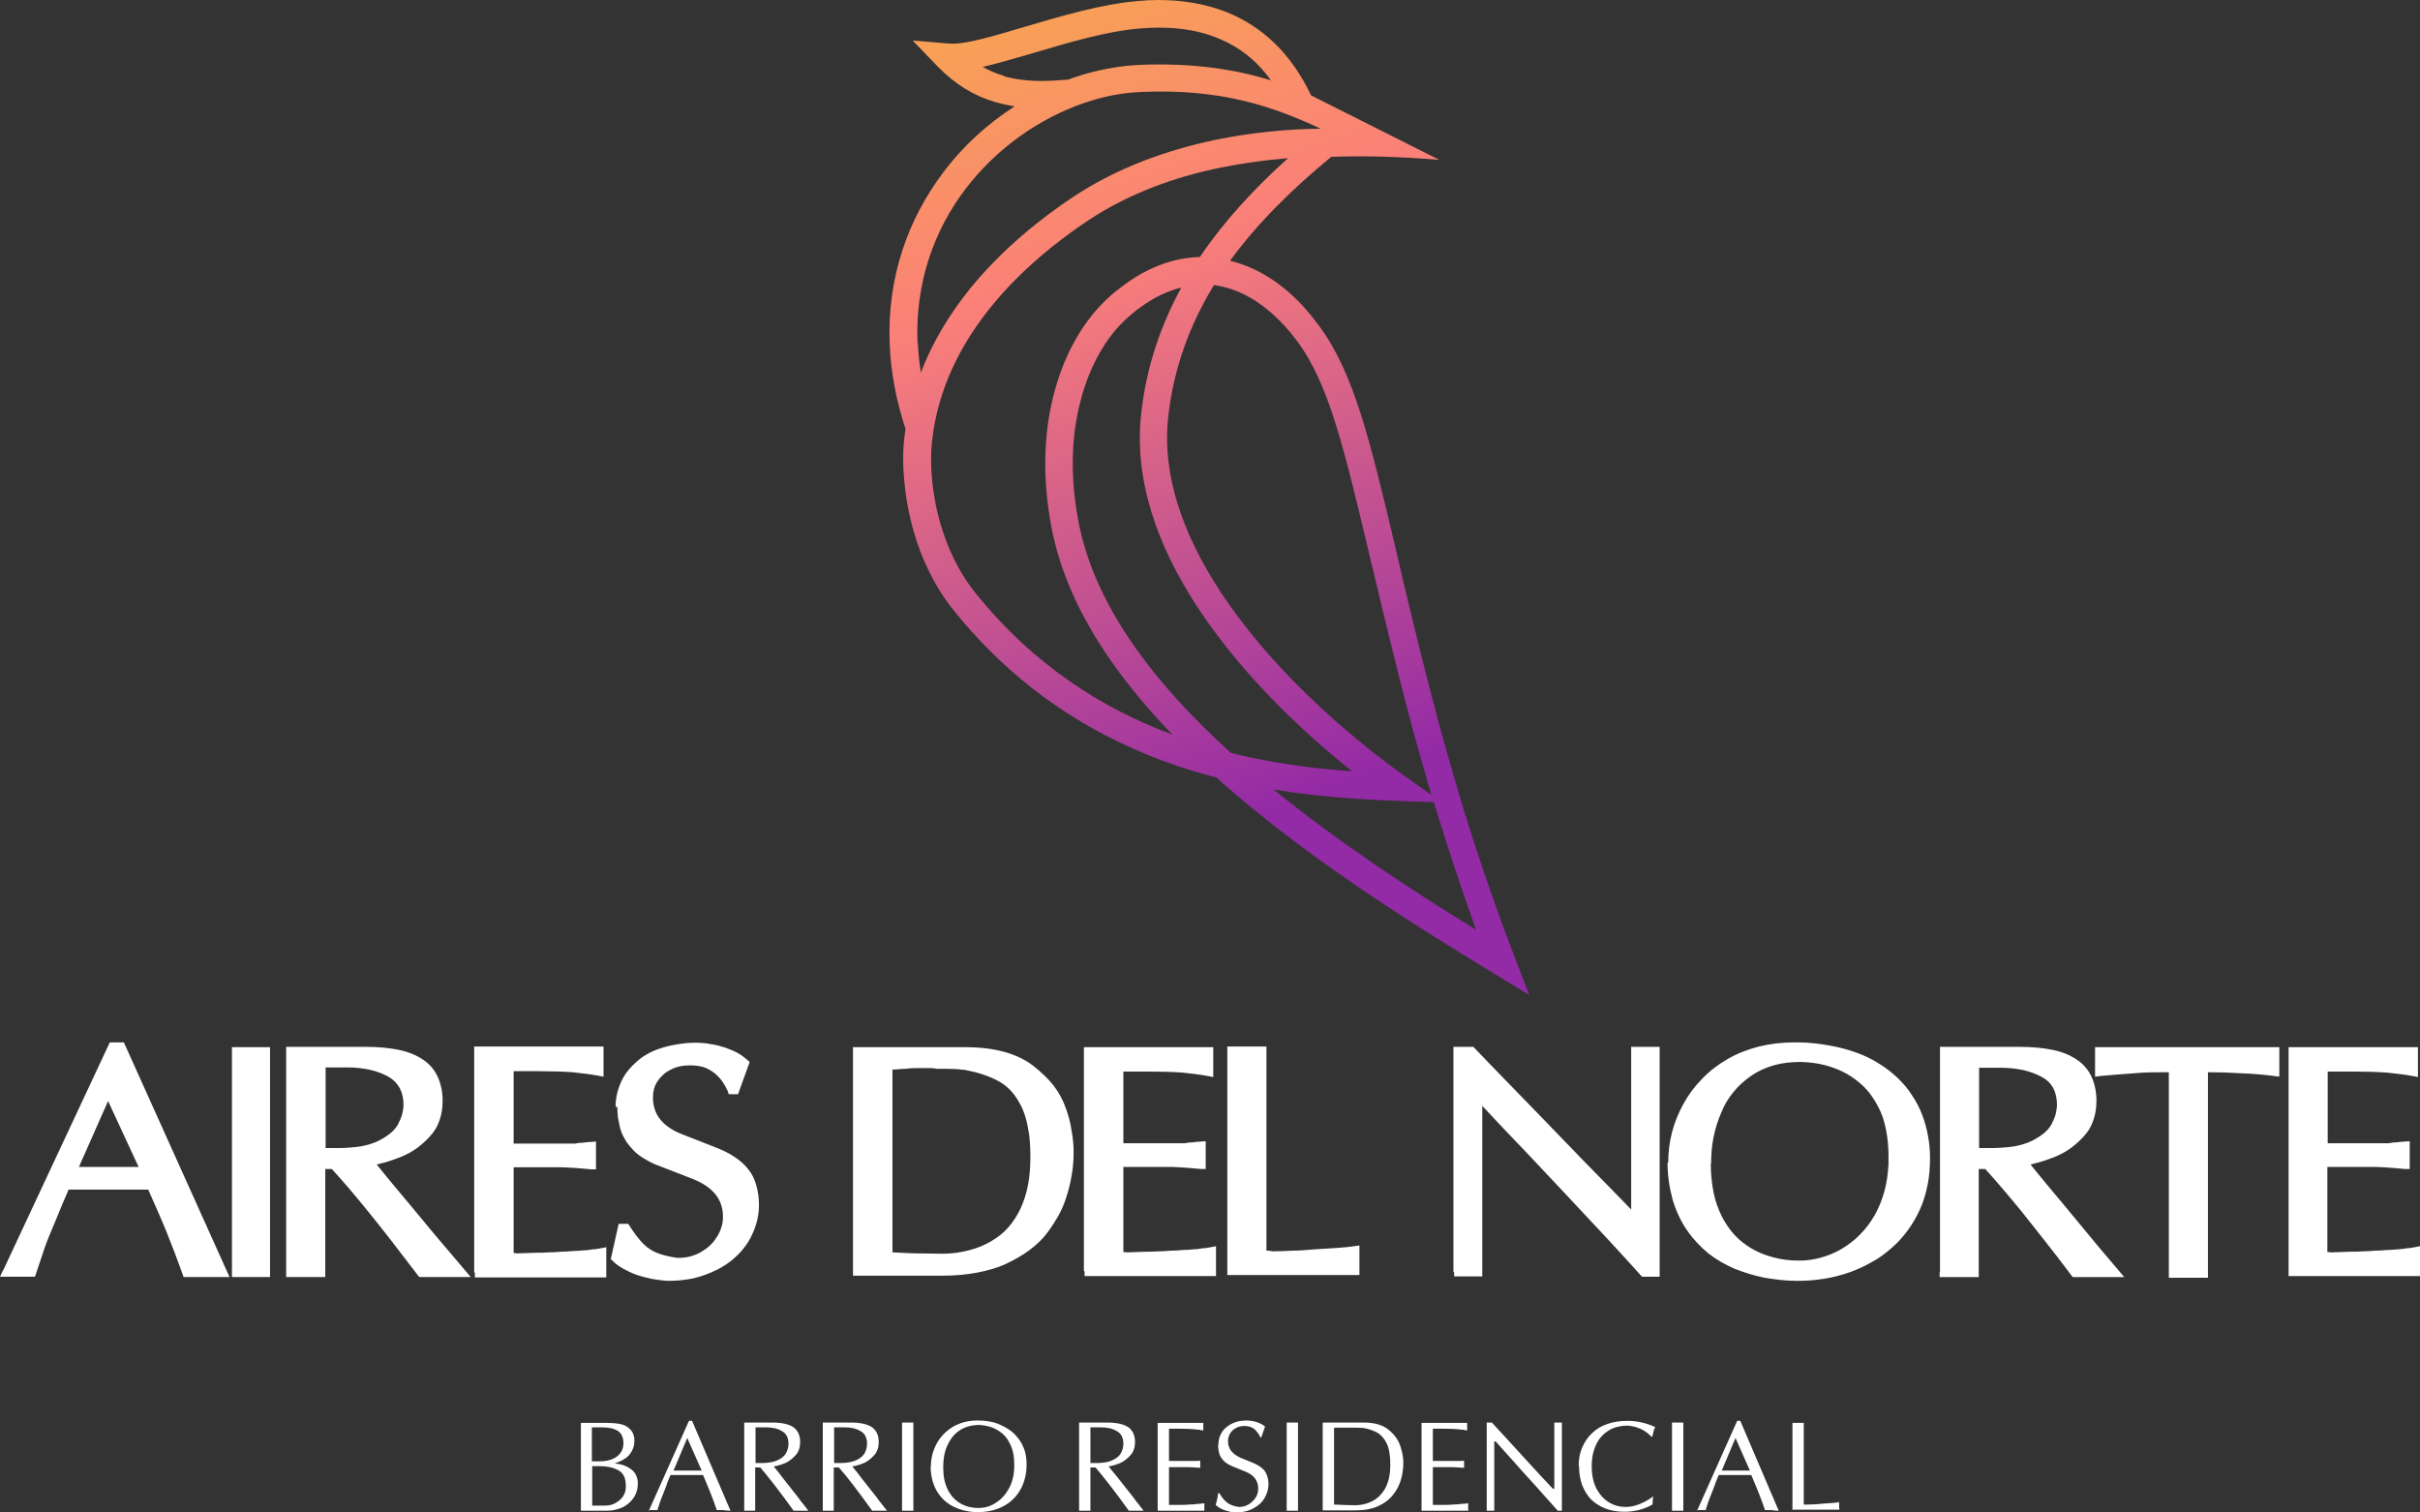 <?xml version="1.0" encoding="UTF-8"?>
<svg id="Capa_2" data-name="Capa 2" xmlns="http://www.w3.org/2000/svg" xmlns:xlink="http://www.w3.org/1999/xlink" viewBox="0 0 70.53 44.08">
  <rect x="0" y="0" width="70.53" height="44.08" fill="#333333" stroke="none"/>
  <defs>
    <style>
      .cls-1 {
        fill: url(#Degradado_sin_nombre_10);
      }

      .cls-1, .cls-2, .cls-3 {
        stroke-width: 0px;
      }

      .cls-4 {
        clip-path: url(#clippath);
      }

      .cls-2 {
        clip-rule: evenodd;
        fill: none;
      }

      .cls-3 {
        fill: #fff;
      }
    </style>
    <clipPath id="clippath">
      <path class="cls-2" d="M37.12,23.01c1.27.21,2.49.29,3.57.33l1.1.04c.35,1.15.75,2.39,1.23,3.72-1.91-1.18-4.01-2.55-5.9-4.09ZM35.86,21.93c-2.23-2.02-3.97-4.29-4.43-6.74-.25-1.31-.2-2.46.04-3.42.27-1.11.79-1.97,1.37-2.49.13-.12.25-.22.38-.31.4-.3.81-.49,1.21-.59-.6,1.1-1.02,2.31-1.17,3.67-.22,1.94.48,3.86,1.61,5.6,1.23,1.89,2.96,3.58,4.54,4.83-1.11-.08-2.32-.23-3.55-.54ZM40.93,22.61c-1.74-1.24-3.94-3.18-5.39-5.41-1.04-1.6-1.69-3.34-1.49-5.07.16-1.43.64-2.69,1.33-3.82h0c.72.09,1.43.5,2.06,1.19.13.14.25.29.37.45.93,1.25,1.37,3.15,2.12,6.3.12.49.24,1.01.43,1.79.32,1.32.68,2.79,1.17,4.48.06.21.12.43.19.65l-.79-.56ZM28.42,17.27c-.49-.61-.81-1.32-1.01-2-.27-.93-.31-1.82-.25-2.37.16-1.58.87-2.91,1.74-3.98.89-1.09,1.95-1.92,2.82-2.5,1.18-.78,2.53-1.27,3.88-1.54.65-.13,1.31-.22,1.94-.27-.98.88-1.85,1.82-2.55,2.85l-.02.03c-.75.02-1.51.29-2.23.83-.15.11-.3.23-.44.36-.69.63-1.3,1.62-1.61,2.9-.26,1.06-.32,2.33-.05,3.76.41,2.2,1.75,4.23,3.53,6.07-2.02-.75-4.04-2.01-5.75-4.14ZM26.74,10c-.07-1.75.48-3.28,1.39-4.48.91-1.2,2.16-2.07,3.47-2.52.55-.19,1.12-.3,1.67-.32,2.33-.1,3.82.42,5.22,1.07-.96.01-2,.11-3.04.32-1.44.3-2.89.82-4.16,1.66-.92.61-2.05,1.5-3,2.66-.58.72-1.1,1.54-1.45,2.47-.05-.3-.08-.59-.09-.87ZM29.26,2.21c-.22-.06-.42-.15-.62-.26.44-.1.93-.25,1.46-.4,1.01-.3,2.14-.64,3.12-.72.71-.06,1.56-.03,2.34.31.54.23,1.05.6,1.48,1.2-1.05-.32-2.25-.51-3.82-.45-.63.03-1.27.15-1.89.36-.06.02-.13.04-.19.07h0c-.28.02-.54.04-.79.04-.41,0-.78-.05-1.1-.14ZM33.78,0h-.01c-.21,0-.42.01-.61.03-1.06.09-2.24.44-3.29.75-.94.28-1.77.53-2.21.49l-1.06-.09.74.77c.49.5,1.03.84,1.68,1.03.18.05.36.09.55.12-.79.51-1.51,1.16-2.09,1.94-1.01,1.34-1.63,3.04-1.55,4.99.03.79.18,1.61.46,2.47-.01.1-.03.2-.04.31-.07.63-.02,1.63.28,2.68.22.77.59,1.58,1.15,2.28,1.93,2.41,4.24,3.77,6.52,4.55.39.13.77.24,1.15.34l.2.18c2.47,2.17,5.43,4.04,7.92,5.55l1,.61-.42-1.09c-.8-2.09-1.4-3.94-1.87-5.6-.48-1.66-.84-3.13-1.16-4.44-.12-.49-.28-1.16-.42-1.78-.77-3.25-1.23-5.21-2.26-6.6-.14-.19-.28-.36-.42-.52-.65-.72-1.39-1.18-2.17-1.37.8-1.1,1.81-2.09,2.95-3.03,1.06-.03,1.93-.01,3.15.09l-3.74-1.88c-.6-1.27-1.45-1.99-2.35-2.38-.7-.3-1.44-.4-2.1-.4Z"/>
    </clipPath>
    <linearGradient id="Degradado_sin_nombre_10" data-name="Degradado sin nombre 10" x1="38.33" y1="23.24" x2="30.22" y2=".41" gradientUnits="userSpaceOnUse">
      <stop offset="0" stop-color="#932aa6"/>
      <stop offset=".69" stop-color="#fb8079"/>
      <stop offset="1" stop-color="#f8a056"/>
    </linearGradient>
  </defs>
  <g id="Capa_1-2" data-name="Capa 1">
    <g>
      <path class="cls-3" d="M.09,37.03l3.11-6.65h.41l3.08,6.84h-1.34l-.03-.09c-.15-.42-.31-.84-.48-1.26-.16-.39-.34-.79-.52-1.2H2l-.18.42c-.08.19-.16.39-.24.58-.1.24-.2.47-.28.7l-.28.84H0l.09-.19ZM2.3,34.01h1.74l-.89-1.92-.85,1.92ZM8.34,37.08v-6.57h2.3c.38,0,.71.03.99.09.29.06.52.16.71.29.19.13.33.3.42.5.09.2.14.43.14.69,0,.21-.03.4-.09.57-.06.18-.15.33-.28.47-.12.13-.25.25-.39.35-.14.1-.29.18-.46.25-.16.06-.32.12-.47.16-.08.02-.15.04-.23.06l.21.26.33.4h0l.36.43.44.53c.11.13.17.21.34.41.14.16.23.28.28.33,0,0,.67.79.78.92h-1.5l-.04-.05c-1.06-1.4-1.89-2.43-2.51-3.1h-.19v3.15h-1.14v-.14ZM9.48,33.46h.08c.07,0,.16,0,.27,0,.26,0,.49-.02.69-.05.2-.04.37-.09.51-.16h0c.14-.07.26-.15.36-.23.09-.08.16-.16.21-.25.05-.1.09-.19.12-.29.02-.09.04-.19.04-.28,0-.38-.15-.65-.44-.82-.16-.09-.33-.15-.53-.2-.2-.04-.41-.07-.65-.07h-.17s-.48,0-.48,0v2.33ZM13.82,37.08v-6.58h3.77v.88l-.16-.03c-.21-.04-.46-.07-.74-.1h0c-.29-.02-.62-.03-.99-.03h-.73v2.11h1.4s.12,0,.22,0h.16s.13-.02.13-.02c.08,0,.14-.01.22-.02l.27-.02v.81h-.14c-.19-.02-.35-.03-.47-.04-.18-.01-.31-.02-.39-.02h-1.4v2.5s.07,0,.1.01l.58-.02c.11,0,.22,0,.35-.01.11,0,.24-.01.36-.02.12,0,.23-.01.35-.02.1,0,.21-.01.31-.02.1,0,.19-.02.27-.03.08,0,.15-.02.22-.03l.16-.03v.88h-3.83v-.14ZM17.94,32.26c0-.22.04-.42.11-.6.06-.18.16-.35.28-.49.12-.14.25-.26.39-.36.15-.1.3-.18.48-.24.17-.06.34-.1.52-.13.18-.03.35-.05.54-.05.15,0,.3.01.45.04.15.02.29.06.42.1.14.05.26.1.37.16.11.06.2.13.28.2l.07.06-.34.94h-.27l-.03-.09c-.04-.09-.09-.18-.15-.27-.06-.09-.14-.17-.23-.25-.09-.07-.19-.13-.3-.17-.12-.04-.26-.06-.42-.06-.11,0-.21.01-.3.03-.09.02-.18.05-.27.1-.08.04-.16.09-.22.15-.06.06-.12.12-.16.19h0c-.05.07-.08.15-.1.22-.02.08-.03.16-.03.25,0,.24.07.45.2.62.14.18.35.33.63.44l1.02.4c.2.08.37.16.53.27.15.1.29.22.39.35.11.13.19.29.24.47.05.18.08.37.08.59,0,.18-.03.36-.08.54-.05.17-.13.35-.23.52h0c-.11.17-.23.32-.39.46-.15.14-.33.26-.53.36-.2.1-.42.18-.65.24h0c-.23.05-.48.08-.74.08h0c-.16,0-.31-.03-.47-.05-.15-.03-.31-.07-.46-.12h0c-.15-.05-.29-.12-.4-.18-.12-.07-.23-.14-.31-.23l-.06-.05.23-1.03h.28l.04.06c.12.19.24.35.35.47.11.12.22.2.33.26.11.06.23.1.35.13.12.03.25.06.38.07.12,0,.24-.01.35-.04.11-.03.22-.07.32-.13h0c.1-.06.19-.12.27-.2.08-.07.14-.16.2-.25.06-.09.1-.19.13-.29.03-.09.04-.19.04-.29,0-.25-.07-.46-.21-.64-.15-.19-.37-.34-.67-.46l-.98-.38c-.17-.06-.32-.14-.45-.22-.13-.08-.25-.17-.34-.28-.09-.1-.17-.2-.22-.3-.06-.1-.1-.2-.13-.31-.02-.1-.04-.2-.06-.3-.01-.1-.02-.21-.02-.31h0ZM25,30.52h3.13c.85,0,1.51.18,1.98.54.23.18.43.37.59.57.16.21.28.43.36.66h0c.08.22.14.44.17.66.04.21.06.42.06.61s-.01.39-.04.59c-.03.2-.07.4-.13.6-.06.21-.13.41-.23.6-.1.19-.22.38-.36.57h0c-.14.19-.32.36-.52.51-.2.15-.43.28-.68.4-.25.12-.54.2-.85.26-.31.06-.65.09-1.02.09h-2.6v-6.66h.14ZM26.01,31.17v5.33c.27.01.52.03.74.03.26,0,.5.01.72.01.28,0,.54-.04.77-.1.24-.06.45-.15.64-.26.19-.11.36-.24.5-.4.14-.16.26-.34.36-.55.1-.21.17-.44.22-.69.05-.25.07-.53.07-.83,0-.32-.02-.6-.07-.84-.04-.24-.11-.45-.19-.62-.09-.17-.18-.32-.29-.44-.11-.12-.23-.22-.36-.29h0c-.14-.08-.29-.14-.46-.2-.17-.06-.35-.1-.55-.14-.05,0-.12-.01-.21-.02-.09,0-.19-.01-.3-.01h-.3c-.09-.02-.15-.02-.18-.02h0s-.1,0-.2,0c-.06,0-.13,0-.21,0-.08,0-.18,0-.3.02-.11,0-.21.01-.3.02h-.11ZM6.89,30.52h.98v6.7h-1.11v-6.7h.13ZM31.59,37.05v-6.53h3.77v.87l-.16-.03c-.21-.04-.46-.07-.74-.1h0c-.29-.02-.62-.03-.99-.03h-.73v2.09h1.4s.12,0,.22,0h.16s.13-.02.13-.02c.08,0,.14-.01.22-.02l.27-.02v.81h-.14c-.19-.02-.35-.03-.47-.04-.18-.01-.31-.02-.39-.02h-1.4v2.48s.07,0,.1.01l.58-.02c.11,0,.22,0,.35-.01.11,0,.23-.01.36-.02.12,0,.23-.01.35-.02.1,0,.21-.01.31-.02.1,0,.19-.02.27-.03.08,0,.15-.02.22-.03l.16-.03v.87h-3.83v-.14ZM35.77,37.03v-6.53h1.14v5.95h.03c.05,0,.1.01.15.02.18,0,.38-.01.59-.02.2,0,.42-.02.66-.04.23-.01.45-.03.64-.04.19-.01.35-.03.49-.05l.15-.02v.86h-3.85v-.14ZM42.36,37.08v-6.57h.58l.5.52c.4.42.85.87,1.33,1.37l.87.9.57.59.58.59.75.77v-4.74h.83v6.7h-.51l-.04-.04c-.15-.17-.32-.35-.49-.54-.18-.2-.37-.4-.57-.62-.15-.16-.31-.33-.6-.64-.19-.21-.38-.4-.56-.6-.38-.41-.76-.8-1.14-1.21l-.65-.68-.61-.65v4.97h-.82v-.14ZM48.62,33.88c0-.61.15-1.18.45-1.72.15-.27.33-.51.55-.73.21-.22.46-.41.74-.57h0c.28-.16.59-.28.91-.36.33-.08.67-.12,1.04-.12h.08c.33,0,.64.04.92.09.29.05.55.12.8.21.25.09.47.2.67.33h0c.2.12.38.27.54.42.16.16.3.32.41.5.12.18.22.37.29.56.08.2.13.4.17.61.04.21.06.42.06.64,0,.28-.02.54-.07.79-.05.25-.12.49-.22.71h0c-.1.22-.22.43-.36.62-.14.19-.3.37-.48.52-.18.16-.37.3-.58.41-.21.12-.43.22-.66.3h0c-.23.08-.47.14-.72.18-.25.04-.5.06-.76.06h-.04c-.32,0-.63-.04-.93-.09-.3-.06-.59-.15-.87-.26-.28-.12-.54-.27-.77-.45-.23-.19-.44-.41-.62-.67-.18-.26-.32-.56-.42-.89-.09-.33-.15-.69-.15-1.09h0ZM49.86,33.91c0,.3.03.58.08.84.05.26.14.49.24.7h0c.11.21.23.39.38.55.15.16.32.29.51.4.19.11.4.19.63.25.23.06.47.09.73.09h0c.23,0,.44-.03.65-.09.21-.06.41-.14.61-.26.19-.12.37-.25.53-.42.16-.16.3-.35.42-.56h0c.12-.21.21-.44.28-.69.07-.24.1-.5.12-.78,0-.03,0-.07,0-.13v-.07s0-.05,0-.05c0-.29-.03-.56-.08-.8-.05-.25-.13-.47-.24-.67h0c-.11-.2-.23-.38-.38-.53-.15-.15-.32-.28-.51-.39h0c-.19-.11-.4-.19-.62-.25-.22-.06-.46-.09-.71-.1-.3,0-.57.03-.81.1-.24.07-.46.17-.66.31-.2.14-.37.29-.51.47-.15.18-.27.38-.36.61-.1.23-.17.46-.22.71-.05.24-.07.5-.07.76ZM56.54,37.08v-6.57h2.3c.38,0,.71.03.99.09.29.06.52.16.71.29.19.13.33.3.42.5.09.2.14.43.14.69,0,.21-.03.4-.09.57-.06.18-.15.33-.28.47-.12.13-.25.25-.39.35-.14.1-.29.18-.46.25-.16.06-.32.12-.47.16-.08.02-.15.04-.23.06l.21.26.33.4h0l.36.43.77.93c.13.15.21.26.28.34l.78.92h-1.5l-.04-.05c-.54-.72-1.03-1.33-1.45-1.86-.41-.5-.76-.91-1.06-1.24h-.19v3.15h-1.14v-.14ZM57.68,33.46h.08c.07,0,.16,0,.26,0,.26,0,.49-.02.69-.05.2-.04.37-.09.51-.16h0c.14-.07.26-.15.36-.23.09-.08.16-.16.21-.25.05-.1.09-.19.12-.29.02-.09.04-.19.04-.28,0-.19-.04-.36-.11-.49-.07-.13-.18-.24-.33-.32-.16-.09-.33-.15-.53-.2-.2-.04-.41-.07-.65-.07h-.17s-.48,0-.48,0v2.33ZM63.21,37.1v-5.85h-.11c-.28,0-.58,0-.89.03-.32.02-.65.05-1,.08l-.15.02v-.86h5.37v.86l-.15-.02c-.31-.04-.64-.07-.98-.08-.3-.02-.61-.03-.95-.03v5.99h-1.14v-.14ZM66.7,37.05v-6.53h3.77v.87l-.16-.03c-.21-.04-.46-.07-.75-.1h0c-.29-.02-.62-.03-.99-.03h-.73v2.09h1.4s.12,0,.22,0h.15s.13-.02.13-.02c.08,0,.14-.01.22-.02l.27-.02v.81h-.14c-.19-.02-.35-.03-.47-.04-.18-.01-.31-.02-.39-.02h-1.4v2.48s.07,0,.1.01l.58-.02c.11,0,.22,0,.35-.01.11,0,.23-.01.36-.02.12,0,.23-.01.35-.02.1,0,.21-.01.31-.02.1,0,.19-.02.27-.03.08,0,.15-.02.22-.03l.16-.03v.87h-3.83v-.14Z"/>
      <path class="cls-3" d="M52.24,44.02v-2.55s.04,0,.07,0c.03,0,.05,0,.07,0,.02,0,.05,0,.09,0,.04,0,.07,0,.1,0v2.38s.08,0,.12,0c.14,0,.3-.01.48-.03.18-.01.33-.02.43-.04,0,.01,0,.04,0,.06,0,.03,0,.05,0,.06,0,.05.01.09.01.1h-1.36ZM50.18,42.86h.82l-.42-.95-.4.95ZM49.46,44.03l1.17-2.62h.09l1.12,2.62s-.1,0-.22-.02c-.02,0-.05,0-.09,0-.04,0-.07,0-.09,0-.11-.33-.25-.67-.4-1.02h-.95c-.06.14-.11.27-.15.39-.05.12-.09.23-.13.33-.04.11-.07.21-.1.3-.02,0-.04,0-.07,0-.03,0-.05,0-.07,0-.01,0-.04,0-.07,0-.03,0-.05,0-.06,0ZM48.73,41.46s.04,0,.07,0c.03,0,.06,0,.08,0,.02,0,.05,0,.09,0,.04,0,.07,0,.09,0v2.57s-.04,0-.08,0c-.04,0-.07,0-.09,0-.02,0-.05,0-.08,0-.04,0-.06,0-.08,0v-2.57ZM46.01,42.73c0-.2.03-.37.1-.54.07-.16.16-.3.29-.42.12-.12.27-.21.45-.27.17-.06.37-.09.58-.09.27,0,.54.06.81.18-.03.06-.06.15-.08.28h-.03c-.06-.06-.13-.12-.21-.17-.08-.05-.16-.08-.25-.11-.09-.02-.17-.04-.25-.04-.15,0-.29.03-.42.08-.13.06-.24.14-.33.24-.09.1-.16.23-.21.38-.05.15-.07.31-.07.49,0,.26.05.47.14.65.1.18.22.31.37.4.15.09.31.13.48.13.14,0,.28-.03.42-.09.14-.06.27-.13.38-.22l-.02.24c-.25.14-.52.21-.82.21-.2,0-.38-.03-.54-.09-.16-.06-.3-.15-.42-.26-.12-.12-.2-.26-.27-.43-.06-.17-.09-.36-.09-.56ZM43.33,44.03v-2.57h.15c.2.21.42.46.68.74.26.28.44.48.54.59.11.12.29.32.56.6h.04v-1.93s.03,0,.05,0c.02,0,.04,0,.05,0,.01,0,.03,0,.06,0,.02,0,.04,0,.06,0v2.57h-.12c-.12-.13-.25-.29-.41-.46-.16-.18-.3-.34-.44-.49-.14-.15-.28-.31-.43-.48-.15-.17-.33-.36-.53-.59h-.04v2.02s-.03,0-.06,0c-.03,0-.05,0-.06,0-.01,0-.03,0-.05,0-.02,0-.04,0-.05,0ZM41.43,44.02v-2.55h1.33s0,.04,0,.06c0,.03,0,.05,0,.06,0,0,0,.03,0,.05,0,.02,0,.04,0,.05-.16-.03-.39-.05-.67-.05h-.33v.94h.58s.05,0,.09,0c.04,0,.08,0,.11,0,.03,0,.08,0,.13-.01,0,.02,0,.04,0,.06,0,.02,0,.03,0,.05,0,0,0,.02,0,.04,0,.02,0,.04,0,.06-.17-.01-.28-.02-.33-.02h-.58v1.1s.06,0,.09,0c.06,0,.14,0,.23,0,.09,0,.18,0,.27-.01.09,0,.18-.01.25-.02.07,0,.14-.01.19-.02,0,.01,0,.03,0,.05,0,.02,0,.04,0,.05,0,.01,0,.03,0,.06,0,.03,0,.05,0,.06h-1.35ZM38.88,41.62v2.23c.24.01.44.02.61.02.22,0,.41-.06.56-.15.15-.09.27-.23.35-.4.08-.17.12-.38.12-.63s-.03-.46-.1-.61c-.07-.15-.16-.25-.27-.32-.11-.06-.24-.11-.4-.14-.04,0-.11-.01-.2-.01-.09,0-.15,0-.18,0-.02,0-.05,0-.08,0s-.1,0-.19,0c-.09,0-.16,0-.2,0ZM38.56,41.46h1.19c.31,0,.55.07.72.21.17.14.28.29.34.47.06.18.09.34.09.49s-.02.31-.06.46-.11.31-.22.45c-.1.14-.25.26-.44.35-.19.09-.42.13-.69.13h-.94v-2.55ZM37.5,41.46s.04,0,.07,0c.03,0,.06,0,.08,0,.02,0,.05,0,.09,0,.04,0,.07,0,.09,0v2.57s-.04,0-.08,0c-.04,0-.07,0-.09,0-.02,0-.05,0-.08,0-.04,0-.06,0-.08,0v-2.57ZM35.51,42.11c0-.17.05-.3.13-.41.08-.1.19-.18.31-.23.12-.05.25-.07.38-.07.11,0,.21.02.31.05.1.04.18.08.23.13-.01.03-.05.13-.11.31h-.03c-.03-.08-.09-.16-.16-.23-.08-.07-.18-.1-.31-.1-.09,0-.17.02-.24.06-.07.04-.13.09-.17.16-.04.07-.06.14-.06.22,0,.22.12.37.35.48l.39.16c.14.06.25.13.33.23.07.1.11.23.11.39,0,.13-.04.27-.11.39-.07.13-.18.23-.33.31-.14.08-.31.12-.51.12-.11,0-.23-.03-.34-.07-.11-.04-.19-.09-.25-.15.03-.1.06-.21.07-.34h.04c.09.16.19.26.28.31.09.05.19.08.3.09.1,0,.19-.03.28-.08.08-.05.15-.12.2-.2.05-.08.07-.17.07-.26,0-.22-.12-.39-.37-.49l-.37-.15c-.12-.05-.22-.11-.28-.18-.06-.07-.11-.15-.12-.22-.02-.07-.03-.15-.03-.23ZM33.74,44.02v-2.55h1.33s0,.04,0,.06c0,.03,0,.05,0,.06,0,0,0,.03,0,.05,0,.02,0,.04,0,.05-.16-.03-.39-.05-.67-.05h-.33v.94h.58s.05,0,.09,0c.04,0,.08,0,.11,0,.03,0,.08,0,.13-.01,0,.02,0,.04,0,.06,0,.02,0,.03,0,.05,0,0,0,.02,0,.04,0,.02,0,.04,0,.06-.17-.01-.28-.02-.33-.02h-.58v1.1s.06,0,.09,0c.06,0,.14,0,.23,0,.09,0,.18,0,.27-.01.09,0,.18-.01.25-.02.07,0,.14-.01.19-.02,0,.01,0,.03,0,.05,0,.02,0,.04,0,.05,0,.01,0,.03,0,.06,0,.03,0,.05,0,.06h-1.35ZM31.78,42.64s.11,0,.18,0c.2,0,.36-.03.48-.09.12-.06.2-.13.24-.22.04-.08.06-.17.06-.25,0-.17-.06-.3-.19-.37-.13-.08-.29-.11-.47-.11-.04,0-.09,0-.16,0-.07,0-.12,0-.14,0v1.03ZM31.45,44.03v-2.57h.82c.28,0,.49.05.62.14.13.1.19.24.19.43,0,.15-.04.28-.13.38-.09.1-.19.18-.3.23-.12.05-.23.08-.34.1.1.12.19.23.27.33.08.1.18.23.3.38.12.15.2.25.23.3.03.04.11.13.22.28-.03,0-.07,0-.13,0-.05,0-.1,0-.13,0-.02,0-.05,0-.08,0-.04,0-.07,0-.09,0-.41-.57-.74-.99-.97-1.26h-.15v1.26s-.05,0-.08,0c-.04,0-.06,0-.08,0-.02,0-.04,0-.08,0-.04,0-.06,0-.08,0ZM27.49,42.77c0,.25.04.46.13.64.09.18.21.31.36.4.15.09.33.14.54.14.18,0,.35-.05.5-.15.16-.1.28-.23.38-.41.1-.18.15-.38.16-.61,0-.01,0-.03,0-.05,0-.02,0-.04,0-.05,0-.24-.04-.44-.13-.61-.08-.17-.2-.3-.36-.39-.15-.09-.33-.14-.53-.15-.23,0-.43.06-.59.17-.16.11-.27.27-.35.45-.08.19-.11.39-.11.61ZM27.13,42.75c0-.23.05-.45.16-.66.11-.21.27-.37.47-.5.21-.12.44-.19.72-.19h.03c.24,0,.45.04.63.12s.33.17.44.29c.12.12.2.25.26.4.06.15.08.31.08.48,0,.21-.04.41-.11.58-.07.17-.17.32-.3.44-.13.12-.28.21-.45.27-.17.06-.35.09-.55.09h-.02c-.24,0-.46-.05-.66-.14-.2-.09-.37-.23-.5-.43-.13-.2-.2-.45-.21-.76ZM26.29,41.46s.04,0,.07,0c.03,0,.06,0,.08,0,.02,0,.05,0,.09,0,.04,0,.07,0,.09,0v2.57s-.04,0-.08,0c-.04,0-.07,0-.09,0-.02,0-.05,0-.08,0-.04,0-.06,0-.08,0v-2.57ZM24.31,42.64s.11,0,.18,0c.2,0,.36-.03.48-.09.12-.06.2-.13.24-.22.04-.08.06-.17.06-.25,0-.17-.06-.3-.19-.37-.13-.08-.29-.11-.47-.11-.04,0-.09,0-.16,0-.07,0-.12,0-.14,0v1.03ZM23.98,44.03v-2.57h.82c.28,0,.49.05.62.14.13.1.19.24.19.43,0,.15-.04.28-.13.38-.09.1-.19.18-.3.23-.12.05-.23.08-.34.1.1.12.19.23.26.33.08.1.18.23.3.38.12.15.2.25.23.3.03.04.11.13.22.28-.03,0-.07,0-.13,0-.05,0-.1,0-.13,0-.02,0-.05,0-.08,0-.04,0-.07,0-.09,0-.41-.57-.73-.99-.97-1.26h-.15v1.26s-.05,0-.08,0c-.04,0-.06,0-.08,0-.02,0-.04,0-.08,0-.04,0-.06,0-.08,0ZM22.02,42.64s.11,0,.18,0c.2,0,.36-.03.48-.09.12-.06.2-.13.24-.22.04-.08.06-.17.06-.25,0-.17-.06-.3-.19-.37-.13-.08-.29-.11-.47-.11-.04,0-.09,0-.16,0-.07,0-.12,0-.14,0v1.03ZM21.69,44.03v-2.57h.82c.28,0,.49.05.62.14.13.1.19.24.19.43,0,.15-.04.28-.13.38-.09.1-.19.18-.3.23-.12.05-.23.08-.34.1.1.12.19.23.26.33.08.1.18.23.3.38.12.15.2.25.23.3.03.04.11.13.22.28-.03,0-.07,0-.13,0-.05,0-.1,0-.13,0-.02,0-.05,0-.08,0-.04,0-.07,0-.09,0-.41-.57-.74-.99-.97-1.26h-.15v1.26s-.05,0-.08,0c-.04,0-.06,0-.08,0-.02,0-.04,0-.08,0-.04,0-.06,0-.08,0ZM19.63,42.86h.82l-.42-.95-.4.95ZM18.91,44.03l1.17-2.62h.09l1.12,2.62s-.1,0-.22-.02c-.02,0-.05,0-.09,0-.04,0-.07,0-.09,0-.11-.33-.25-.67-.4-1.02h-.95c-.06.14-.11.27-.15.39-.05.12-.09.23-.13.33-.04.11-.07.21-.1.3-.01,0-.04,0-.07,0-.03,0-.05,0-.07,0-.01,0-.04,0-.07,0-.03,0-.05,0-.06,0ZM17.26,43.88h.37c.11,0,.21-.02.3-.07.09-.05.17-.11.23-.2.06-.09.08-.19.08-.3,0-.23-.07-.38-.22-.46-.15-.08-.33-.12-.54-.12h-.22v1.15ZM17.26,42.59h.22c.21,0,.38-.05.5-.14.12-.09.19-.22.19-.39,0-.17-.06-.29-.17-.36-.11-.07-.26-.1-.46-.1h-.29v.99ZM16.93,44.02v-2.55h.76c.13,0,.26.01.37.03.12.02.22.07.3.15.08.08.13.19.13.34,0,.12-.03.22-.08.31-.05.09-.12.17-.21.22-.09.06-.19.1-.29.13.19.02.35.07.48.17.13.09.2.24.2.42,0,.15-.04.29-.12.41-.08.12-.19.21-.32.28-.14.06-.29.1-.46.1h-.76Z"/>
      <g class="cls-4">
        <rect class="cls-1" x="25.85" width="18.74" height="28.99"/>
      </g>
    </g>
  </g>
</svg>